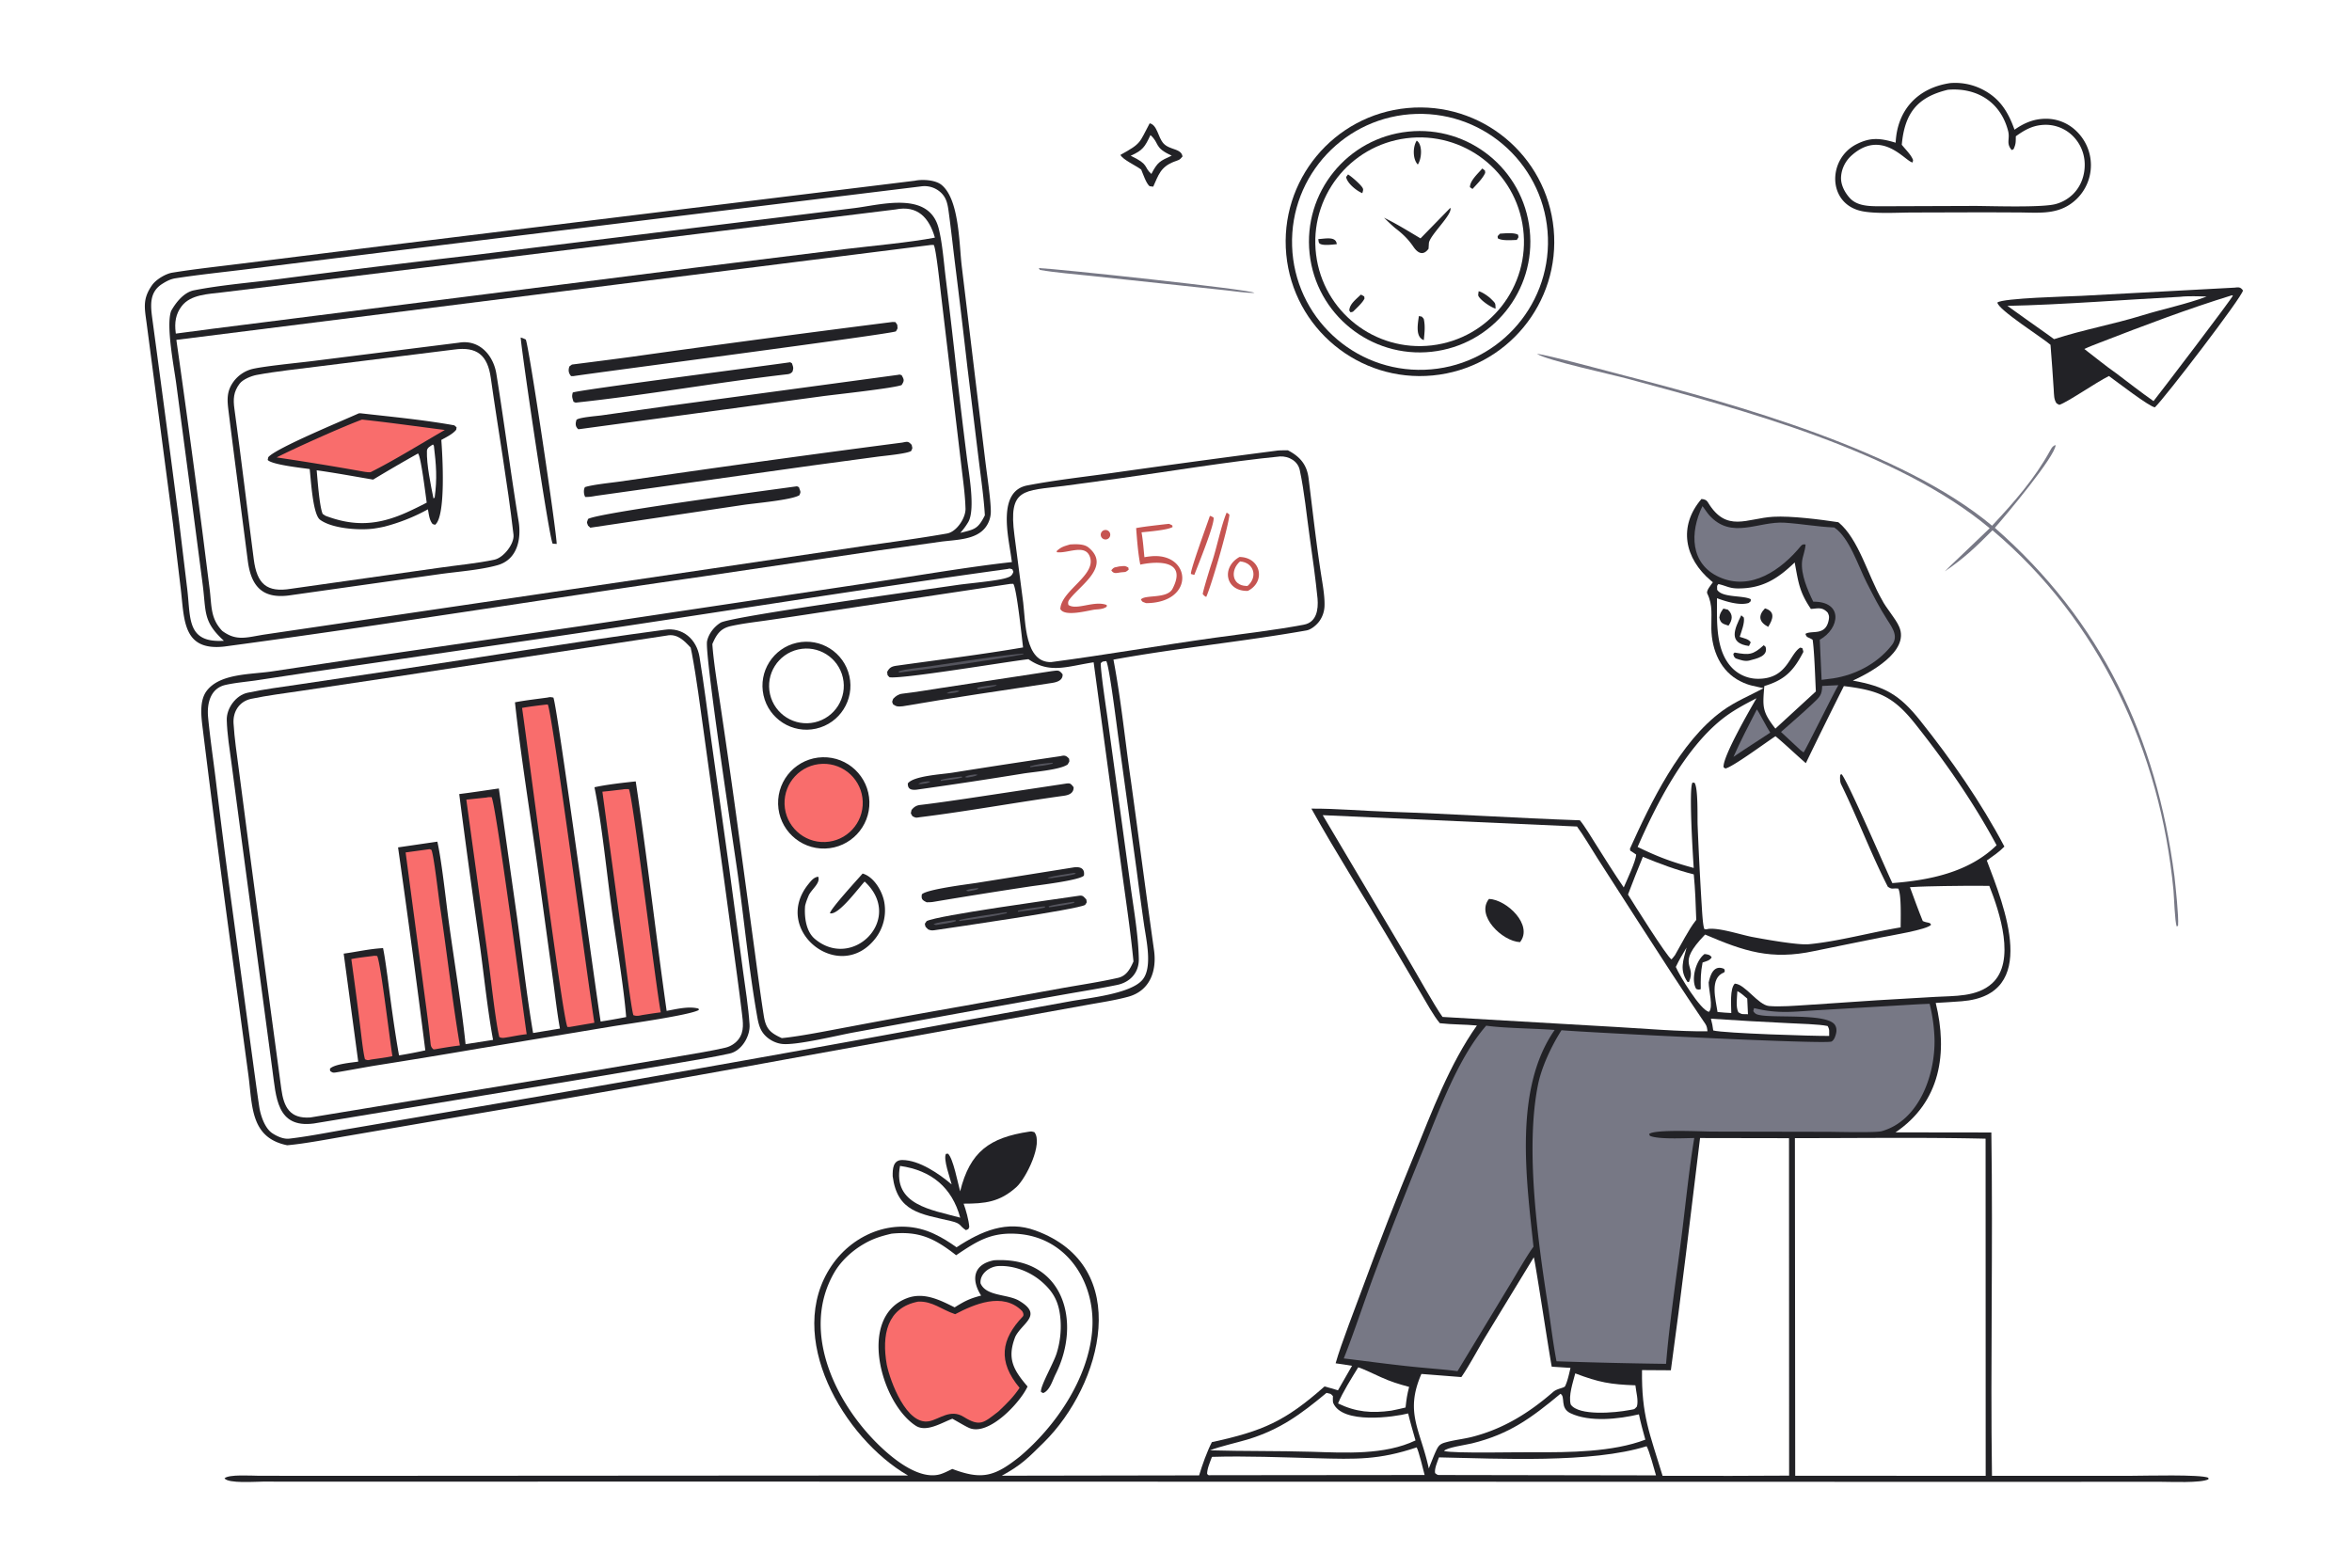 <svg xmlns="http://www.w3.org/2000/svg" width="1536" height="1024" preserveAspectRatio="none" style="display:block" viewBox="0 0 2048 1365"><path fill="#FFF" d="M0 0h2048v1365H0V0z"/><path fill="#222226" d="M1481.53 434.48c2.58.204 4.33.754 5.73 3.054 16.1 26.603 33.73 13.722 56.91 12.42 15.58-.875 40.72 2.359 56.58 4.74 17.7 14.434 25.95 46.98 37.85 67.339 3.79 7.642 11.85 16.178 15.14 23.753 9.35 21.569-26.1 40.266-40.37 46.807 27.82 5.021 40.62 12.301 58.4 34.528 27.13 33.921 53.24 71.482 73.55 109.983-4.59 4.781-9.91 8.292-15.29 12.135 15.09 39.852 46.71 117.024-21.77 122.551-7.53.608-15.18 1.012-22.72 1.452 10.61 43.481 4.27 86.132-35.02 112.71l83.45.107c1.51 99.241-.89 199.421.55 298.941l122.16-.02c11.13 0 59.48-1.36 66.23 1.71l.13 1.28c-6.38 3.51-33.43 2.21-42.56 2.22l-69.12.03h-211.67l-1018.527-.19-279.616.06-72.591-.04c-6.541 0-30.14 1.84-33.467-2.86 3.658-3.64 23.627-2.24 29.498-2.24l54.256.08 511.378-.32c-55.935-32.32-108.192-121.2-66.518-182.66 19.598-28.91 56.854-43.1 89.367-27.68 7.616 3.61 12.622 6.86 19.461 11.65 21.885-14.34 43.833-23.65 68.575-14.66 85.921 31.2 58.198 134.42 7.369 184.6-14.091 13.91-19.87 19.87-36.582 28.94l171.837-.29c2.68-8.97 6.85-20.66 11.11-28.94 44.49-9.66 63.78-18.13 98.07-48.47 3.57.81 8.13 2.29 11.72 3.36l12.25-21.35c-4.52-.83-9.69-1.49-14.29-2.18 4.74-16.9 17.5-49.24 23.91-66.85 14.08-38.4 28.9-76.51 44.45-114.33 15.49-38.055 30.98-79.473 54.66-112.938-10.73-1.028-21.2-.731-32.25-1.994-5.33-6.192-12.32-18.982-16.67-26.331l-27.69-47.011c-21.72-36.915-47.02-76.559-67.5-113.502 20.05-.172 46.78 2.065 67.31 2.726 55.42 1.787 111.08 5.551 166.47 7.434 3.75 4.32 10.58 15.642 13.84 20.803 8.09 12.772 15.79 25.17 24.36 37.652 2.49-5.751 10.66-23.168 10.8-28.628-1.78-1.269-3.27-2.217-5.13-3.363l-.27-1.745c18.09-40.137 43.6-93.138 80.3-119.897 11.35-8.273 23.79-13.262 36.06-19.84-7.89-1.892-12.7-2.192-20-5.938-17.53-8.637-25.11-27.227-25.49-45.847-.23-11.372 1.54-20.286-3.54-30.653-1.19-2.412 3.26-7.48 4.87-9.786l-1.72-1.433c-22.97-19.343-28.64-47.28-8.23-71.079z"/><path fill="#777885" d="m1670.38 874.419 9.83-.422a144.28 144.28 0 0 1 4.26 30.597c.74 31.286-13.4 71.08-45.93 80.325-5.37 1.524-40.04.559-47.61.549l-100.48-.198c-8.38-.03-50.35-2.184-54.49 2.193l.69 1.483c6.83 3.259 29.82 2.033 38.62 1.939-4.24 25.115-7.48 57.075-10.72 82.915-4.51 36.07-10.96 77.91-13.83 113.72a4597.2 4597.2 0 0 1-95.4-2.24c-2.76-14.49-4.76-30.35-6.87-45.04-9.03-57.11-20.66-138.98-9.28-195.555 3.18-15.843 11.83-34.03 20.5-47.658 21.72 1.924 230.31 12.471 235.14 9.837 2.31-1.261 3.37-4.668 3.95-7.064.61-2.522.43-5.263-1.06-7.465-6.93-10.266-52.63-5.68-65.86-8.588-2.72-.599-3.67-1.088-5.18-3.385l.7-2.595c21.48 5.345 35.15 2.927 56.79 1.752l86.23-5.1z"/><path fill="#FFF" d="M1562.91 990.97c54.61.09 111.66-.773 166.04.497l.08 293.563-165.85-.1-.27-293.96zm42.64-393.578c29.63 3.603 42.84 8.657 61.88 32.6 26.24 32.98 51.18 68.74 71.09 105.964-24.12 23.639-58.63 30.513-90.77 32.962-6.14-12.921-38.44-88.052-44.15-94.804l-1.16.446c-.39 2.23-.33 6.193.67 8.237 14.29 29.106 25.99 60.567 40.74 89.32 4.07 2.588 3.33 1.075 9.1 1.593 2.8 5.372 2.03 26.48 2.04 33.756-25.78 4.324-54.65 12.283-80.06 14.688-9.64.913-39.85-4.556-49.75-6.447-10.12-2.039-28.59-8.154-37.87-6.854-1.67.234-.34.519-3.19.126-1.46-2.761-2.09-16.925-2.39-21.253a3111.456 3111.456 0 0 1-3.54-69.629c-.24-7.049.54-31.877-2.67-36.516l-1.74-.176c-3.44 4.299.36 64.747 1.03 74.328-19.09-5.172-31.26-9.689-48.85-18.286 16.18-37.094 40.62-84.716 72.8-110.704 9.64-7.784 19.73-13.102 30.69-18.756-5.78 10.018-29.66 51.236-28.65 60.065l1.53 1.105c6.58-1.354 35.46-22.808 43.68-28.129 8.82 7.318 17.56 15.825 26.43 23.453a4640.697 4640.697 0 0 1 33.11-67.089zM776.293 1074.18c24.273-2.48 37.653 4.23 56.263 18.76 17.775-11.94 29.745-19.89 52.167-18.68 44.843 2.42 70.316 43.51 66.148 85.92-4.038 41.09-31.614 81.55-62.524 107.76-22.127 17.73-33.192 20.89-59.126 11.09-3.54 1.69-7.981 4.07-11.714 4.92-16.714 3.81-36.381-11.21-47.634-21.39-40.586-36.72-73.986-102.03-43.347-154.68 5.881-10.11 15.675-19.02 25.745-24.79 7.99-4.66 15.147-6.84 24.022-8.91z"/><path fill="#222226" d="M865.472 1097.34c60.269-3.71 76.841 53.21 53.693 99.2-2.694 5.35-5.004 14.09-10.783 16.43l-1.886-.92c-1.141-4.42 10.862-25.02 13.539-33.62a78.282 78.282 0 0 0 3.438-28.92c-1.079-14.7-5.324-24-16.608-33.72-10.159-8.68-23.945-14.05-37.373-13.44-7.793.36-16.475 6.65-15.677 15.08 4.827 11.41 23.57 9.23 33.468 15.07 20.816 12.27 3.768 18.92-2.665 30.34l-.504.92c-7.542 19.2-1.628 29.1 10.634 43.47-6.274 13.85-33.591 43.25-50.673 36.16-3.414-1.42-11.025-6.07-14.789-8.09-9.111 3.36-22.586 12.11-31.87 6.11-30.384-19.64-50.93-94.65-7.72-111.06 14.742-5.6 28.721 1.56 41.561 7.98 8.875-5.51 12.986-7.65 23.07-10.27-8.898-13.91-6.913-27.18 11.145-30.72z"/><path fill="#F96D6C" d="M831.714 1144.28c16.248-8.51 41.526-19.73 58.301-2.75.915 1.24 1.76 3.56.572 4.8-19.005 19.86-21.9 39.22-2.775 62.08-5.498 8.18-11.354 13.88-18.395 20.54-12.939 9.96-15.987 13.64-30.346 4.7-11.504-7.15-21.051 2.05-29.933 3.81-19.789 3.92-34.089-34.91-36.999-49.29-4.45-25.46-.043-49.67 27.498-54.86 12.627-.38 19.881 6.91 32.077 10.97z"/><path fill="#FFF" d="m1151.75 709.776 221.43 9.881c5.33 7.079 13.05 20.189 18.03 27.987l34.5 53.694c19.52 30.3 39.05 60.569 59.33 90.366 1.24 1.815 1.55 4.138 1.72 6.275-24.05.286-54.43-2.361-78.76-3.729l-151.92-8.791c-6.8-9.317-24.06-40.398-30.69-51.474l-73.64-124.209z"/><path fill="#222226" d="M1296.55 782.685c15.58.694 38.67 22.834 27.01 37.645-15.6-.708-38.71-23.378-27.01-37.645z"/><path fill="#FFF" d="m1480.33 990.899 77.45.135.1 293.806-50.38.2-59.81-.04c-11.29-37.27-18.42-52.51-17.9-92.04l25.11.16c9.16-66.5 17.34-135.53 25.43-202.221z"/><path fill="#777885" d="M1294.11 893.045c14.57 2.225 42.86 2.412 59.62 3.751-35.74 51.087-24.67 130.024-18.44 188.734-5.29 6.98-15.49 24.85-20.47 33l-45.71 75.36c-10.01-1.36-22.14-2.22-32.35-3.22-21.79-2.03-44.85-5.22-66.67-7.88 8.69-21.78 17.64-49.18 26.02-71.82a3837.04 3837.04 0 0 1 43.13-109.99c14.15-34.87 30.46-79.918 54.87-107.935z"/><path fill="#FFF" d="M1693.76 771.486c12.81-.231 25.62-.285 38.43-.162 8.95 22.692 23.4 65.952 2.36 84.96-13.12 11.857-32.65 10.75-49.3 11.711l-50.85 2.964-61.55 4.128c-9.66.605-23 1.71-32.46.866-9.55-.852-20.84-19.116-29.81-19.496-4.47 4.332-3.09 19.159-3.06 25.594-3.39-.052-8.46-.607-11.98-.895-1.59-11.058-7.19-29.553 5.78-34.491.84-1.859.73-.877-.03-3.053-9-3.972-12.14 5.304-13.47 11.877.01 6.679 4.23 21.499.29 25.517-7.33-1.15-25.81-31.645-28.9-39.088 2.93-6.218 5.87-11.036 9.38-16.886-2.81 11.185-6.5 19.419.89 30.076l1.18-.08c7.11-15.705-12.23-14.153 14.05-41.302 34.2 14.628 57.31 22.42 95.03 14.37 18.97-4.035 38.3-7.697 57.25-11.645 7.79-1.62 41.56-7.016 44.47-11.262-.95-2.443-2.81-1.259-7.22-3.217-3.88-9.482-7.58-19.842-11.16-29.486 10.15-.677 20.5-.788 30.68-1z"/><path fill="#222226" d="M1484.21 830.682c2.61.286 4.96.556 6.22 2.945-1.94 2.874-4.5 3.239-7.91 4.427-1.71 8.877-1.68 14.372-1.59 23.211-2.07.549-1.92.487-3.97-.195-4.78-7.818-.5-24.688 7.25-30.388z"/><path fill="#777885" d="M1482.4 440.707c1.47 1.611 3.79 5.502 5.87 7.822 19.47 21.771 42.76 5.05 65.84 6.598 15.02 1.007 27.63 3.428 43.06 4.164 13.2 8.722 21.01 33.903 28.23 47.977 5.72 11.167 11.07 21.742 17.85 32.292 5.09 7.926 10.39 15.218 3.17 23.244-12.33 15.242-31.07 24.894-50.2 27.854l-10.05 1.285-1.61-34.926c17.62-9.822 20.6-33.359-5.68-33.142-4.79-9.862-10.82-23.513-9.75-34.909.41-4.295 2.62-8.946 3.08-14.807-1.6-.429-2.92-.185-4.06 1.215-16.85 20.559-43.5 39.755-71.41 26.969-25.01-11.454-25.48-38.682-14.34-61.636z"/><path fill="#FFF" d="M1335.54 1094.75c.94 1.4 13.8 86.31 15.64 95.22l16.33 1.07c-1.2 4.98-2.5 11.39-4.68 15.89-.8 1.66-6.89 1.97-10.37 5-20.8 18.08-42.99 31.97-69.85 38.97-8.39 2.19-16.38 2.82-24.51 5.17-5.14 1.49-6.09 3.82-8.21 8.36-1.97 4.45-3.92 9.61-5.77 14.17-7.34-33.9-21.16-48.49-6.44-82.29l34.77 2.72c5.99-8.38 15.17-25.48 21.07-35.29l42.02-68.99zm227.19-605.029c3.27 17.61 4 25.514 14.09 40.48 6.07-.359 9.8-1.943 14.63 3.203 1.25 2.539 1.41 3.595.93 6.266-2.63 14.607-15.17 8.741-20.29 12.283 1.28 3.68 1.77 2.223 6.27 5.113 1.53 10.316 2.2 33.572 2.8 44.971l-35.24 32.372c-11.67-14.972-11.13-18.908-9.64-37.073.54-.16 1.09-.325 1.63-.496 17.18-5.431 24.46-13.934 32.36-29.212-.08-.897-.58-2.311-.85-3.232l-1.87-.525c-9.54 5.779-11.08 26.956-36.29 27.155a31.516 31.516 0 0 1-22.46-8.888c-15.46-15.298-13.62-40.98-13.75-61.266 7.73 2.806 19.51 6.625 27.67 4.126 2.08-1.948 1.65-.822 1.77-3.28-6.97-3.592-24.87-1.05-29.3-8.256.09-3.233-.49-3.132 1.16-4.921 6.96 1.588 9.38 3.724 16.58 3.803 21.44.235 34.99-8.338 49.8-22.623z"/><path fill="#222226" d="m1535.78 561.779 1.6 1.453c2.51 8.238-7.99 10.244-14.03 11.867-3.95 1.061-8.27-.565-12.05-1.854-1.69-1.744-1.61-1.586-2-3.977l1.14-1.075c12.68 2.214 15.79 2.193 25.34-6.414zm-19.58-26.036 2.23 1.953c.91 4.636-2.08 12.046-3.57 16.798 3.81 1.32 7.93 1.923 9.58 4.837l-1.51 3.147c-18.18-2.426-12.81-14.469-6.73-26.735zm20.66-6.031c9.43 2.799 6.78 9.704 2.8 16.091-7.97-4.12-9.07-9.688-2.8-16.091zm-36.22.174 3.91.957c4.64 4.254 4.06 8.801.56 13.92-4.75-1.636-6.96-1.783-7.99-7.115.62-3.843 1.28-4.525 3.52-7.762z"/><path fill="#FFF" d="M1155.05 1212.8c3.9 1.02 3.24.25 5.59 2.77-.03 1.31-.19 4.9.22 5.91 7.8 18.94 53.23 12.31 65.27 9.22 1.86 7.76 4.25 15.78 6.42 23.49-26.87 12.89-61.31 10.77-90.08 9.89-29.89-.89-59.4-.4-88.84-1.26 7.76-3.18 23.75-6.77 32.35-9.35 28.39-8.54 46.63-22 69.07-40.67zm203.71.79c4.66 2.53-.84 12.33 8.72 16.9 16.76 8 41.98 5.13 59.61.99 1.63 7.73 3.47 14.45 5.58 22.04-28.29 10.85-66.56 11.12-96.46 10.95-12.97-.22-70.55 1.25-78.8-1.08 1.72-2.95 19.1-5.35 24.25-6.61 32.85-8.08 51.83-22.21 77.1-43.19zm71.78-467.549c14.8 6.075 28.79 11.371 44.31 15.273 1.28 12.921 1.72 26.671 2.17 39.646l-.64.811c-5.8 7.23-12.8 21.115-17.85 29.822-.87 1.297-2.04 2.557-3.07 3.756-3.81-1.992-33.85-49.879-37.88-56.463 4.15-11.013 8.47-21.963 12.96-32.845z"/><path fill="#FFF" d="M1433.77 1259.25c2.19 3.4 6.76 20.42 8.2 25.38l-185.22-.32c-4.14-.1-4.56.63-7.14-1.64-.76-3.74 1.97-9.79 3.37-13.72 52.46 1.05 132.88 5.31 180.79-9.7zm-200.2.99c1.79 3.24 5.73 19.47 6.92 24.06l-186.24.18c-2.36.03-1.35.39-3.15-1.06-.12-4.41 2.6-10.56 4.21-14.91 29.53-.92 61.37.43 91 1.19 34.44.9 54.37 1.6 87.26-9.46zm-50.9-69.7c3.64.97 15.71 6.77 19.82 8.62 9.06 4.06 14.88 5.8 24.5 8.42-1.85 7.15-2.3 10.71-3.11 17.95-3.81 1.02-8.52 1.91-12.46 2.75-17.2 2.35-30.71 1.24-46.32-6.29 3.81-9.49 12.2-22.73 17.57-31.45zm188.97 5.28c20.57 7.85 30.63 9.62 52.38 10.39.61 5.96 2.82 13.1 1.3 18.5-2.51 3.01-2.59 2.23-7.1 3.15-11.35 2.18-43.52 5.28-50.51-4.94-2.12-7.67 1.89-19.09 3.93-27.1zm118.12-308.829c22.57 1.515 45.15 2.811 67.75 3.886 8.36.444 26.79.892 33.9 2.501 1.88 3.257 1.24 4.442 1.34 8.61-11.77.232-91.84-2.274-100.95-4.744-.57-4.159-.94-6.183-2.04-10.253z"/><path fill="#777885" d="m1586.65 597.266 14.08-.67c-3.83 6.312-29.18 57.796-30.24 58.517l-2.51-1.78-17.18-16.022c8.89-7.891 18.41-15.992 27-24.095 6.74-6.364 8.69-7.831 8.85-15.95zm-56.88 20.425c1.32 1.281 9 16.367 11.68 20.227l-22.85 14.926-9.18 6.168c6.2-14.029 13.36-27.665 20.35-41.321z"/><path fill="#FFF" d="M1512.81 863c3.21 1.59 5.85 4.148 8.6 6.498l.63 13.586c-4.32-.183-5.12.481-8.37-1.696-2.4-4.654-1.13-12.606-.86-18.388z"/><path fill="#222226" d="M1111.72 392.401c2.03-.354 7.35-.299 9.67-.34 10.39 5.406 16.53 12.279 18.04 24.276 3.54 28.158 6.58 56.3 10.99 84.366 1.29 8.216 3.21 18.805 2.9 26.886a24.12 24.12 0 0 1-4.25 12.951c-2.44 3.539-7.29 7.649-11.48 8.389-55.49 9.798-112.65 15.297-168.054 25.415 6.646 34.659 10.219 71.559 15.363 106.625 6.752 48.874 13.079 97.468 19.961 146.359 2.51 17.792-3.29 35.338-22.576 40.582-11.767 3.199-24.687 5.038-36.728 7.264l-67.985 12.259-194.699 35.219a20664.88 20664.88 0 0 1-282.508 49.601l-96.557 16.567c-15.654 2.633-38.339 7.053-53.755 8.366-32.199-6.596-30.156-34.25-33.802-61.396l-8.742-64.564a15938.723 15938.723 0 0 1-31.32-239.514c-1.119-9.478-2.372-22.22 3.894-30.323 11.62-15.027 37.729-14.029 56.388-16.745l69.117-10.386 202.823-29.516 253.047-37.922c38.082-5.684 81.759-13.263 119.676-17.419a134.976 134.976 0 0 1-.732-4.902c-2.498-17.882-11.988-56.792 14.038-61.815 23.566-4.55 49.022-7.404 72.901-10.715 48.09-6.815 96.21-13.338 144.38-19.568z"/><path fill="#FFF" d="M877.554 495.403c1.809-.577 2.066-.233 3.964.32l.886 2.144c-1.233 3.465-2.555 4.204-6.197 5.37-8.235 2.636-32.923 4.676-42.856 6.14-28.172 4.152-197.107 27.42-205.91 32.816-5.605 3.436-10.398 9.608-11.763 16.091-2.328 11.066 23.648 180.783 26.757 203.175 5.658 40.751 9.626 82.287 16.73 122.765.935 5.324 1.899 10.661 5.17 15.128 3.851 5.258 10.441 8.977 16.903 9.644 12.448 1.283 47.803-7.415 61.787-9.991l110.994-20.229 75.851-13.463c14.245-2.483 28.54-4.777 42.681-7.687 11.397-2.275 19.321-10.642 19.07-22.801-.441-21.311-4.688-44.653-7.554-65.908l-19.521-142.432c-1.076-7.899-6.411-42.897-6.02-49.062 1.891-1.824 1.565-1.263 4.689-1.818 2.527 2.668 9.475 58.607 10.498 65.954l16.069 116.583a3315.75 3315.75 0 0 0 6.287 46.255c2.009 14.011 7.701 37.763-1.173 48.604-10.143 12.388-47.369 15.985-62.671 18.774l-93.298 16.948a30770.483 30770.483 0 0 1-405.583 72.052l-127.283 21.78c-17.787 2.96-36.22 6.78-54.101 8.864-5.069.59-10.597-1.933-14.755-4.649-6.615-4.319-10.353-15.581-11.479-23.169-2.619-17.651-4.968-35.578-7.398-53.304l-15.926-118.134a7151.23 7151.23 0 0 1-14.63-114.019c-2.198-17.89-4.849-35.491-6.572-53.637-1.095-11.536 1.704-25.083 15.102-28.13 8.252-1.878 18.121-2.717 26.616-3.944l47.269-7.148 177.497-25.853c143.101-20.551 286.863-44.309 429.87-64.029z"/><path fill="#222226" d="M578.555 548.365c15.97-2.48 28.099 8.292 30.582 23.775 3.793 23.656 6.848 47.407 10.049 71.152l15.89 113.435 11.791 87.904c2.115 15.651 4.753 31.69 5.812 47.372.687 10.181-6.847 23.042-17.356 25.332-13.567 2.956-27.282 5.209-40.955 7.563l-79.37 13.379-241.866 39.974c-32.484 4.241-32.676-23.407-35.994-47.008l-27.611-206.57-8.023-60.602c-1.661-12.464-3.698-24.545-4.051-37.162-.286-10.224 7.943-21.528 18.036-23.704 14.544-3.134 29.81-5.036 44.595-7.239l82.566-12.286c77.914-11.596 158.006-24.908 235.905-35.315z"/><path fill="#FFF" d="M580.682 553.376c9.078-1.853 15.153 4.513 20.698 10.501.368 1.603.71 3.211 1.024 4.825 4.265 22.525 7.239 46.729 10.478 69.457l17.936 130.009 11.031 81.443c1.427 10.801 2.89 21.629 4.17 32.43.929 7.833 2.245 15.915-2.815 22.71-2.711 3.64-7.088 6.433-11.509 7.459-12.741 2.955-25.802 5.001-38.698 7.236l-76.514 12.914-246.247 40.623c-17.862 1.269-23.13-9.037-25.276-24.817-9.505-69.898-18.837-139.829-28.048-209.767l-8.992-68.719c-1.735-13.261-3.749-26.534-4.564-39.885-.626-10.258 5.057-19.175 15.445-21.343 14.16-2.956 28.713-4.739 43.056-6.889l82.082-12.286 236.743-35.901z"/><path fill="#222226" d="M476.651 607.382c2.603-.562 2.634-.431 5.154-.011 2.926 3.582 36.582 253.573 41.199 282.084a487.021 487.021 0 0 0 22.22-3.9c-1.866-24.552-8.413-64.005-11.969-89.339-4.649-33.129-9.043-78.602-15.631-110.737 9.966-2.266 25.671-4.055 35.937-5.106 9.967 65.97 17.495 133.475 26.918 199.818 8.664-1.592 19.226-4.273 27.709-2.008l.389 1.15c-6.555 4.408-63.553 12.4-74.749 14.237l-117.317 19.469a6620.996 6620.996 0 0 1-89.19 14.672c-11.461 1.878-23.038 4.145-34.508 6.01-3.106.505-3.219.207-5.373-1.208l-.138-1.968c3.875-4.047 18.571-5.28 24.621-6.175l-12.657-94.039c11.705-1.595 22.187-4.144 34.277-4.791 1.637 8.072 2.702 16.527 3.87 24.698 2.878 22.169 6.104 46.813 10.046 68.695 7.669-1.24 15.3-2.699 22.885-4.375a11583.147 11583.147 0 0 0-23.735-176.729l34.22-5c3.876 17.163 7.432 51.342 9.988 70.016 4.722 34.493 10.969 71.934 14.58 106.345l23.952-3.751c-4.722-25.266-7.865-55.763-11.381-81.558a8339.777 8339.777 0 0 1-18.094-132.482c11.356-1.406 23.128-3.253 34.495-4.869l15.922 112.77c4.431 32.573 8.425 68.004 13.902 100.141l23.38-3.869c-2.516-13.584-4.25-29.512-6.205-43.409l-12.699-92.792c-6.399-47.141-15.262-101.099-20.263-147.853 8.422-1.678 19.562-2.925 28.245-4.136z"/><path fill="#F96D6C" d="m475.649 613.463 1.308-.018c3.761 5.509 35.045 242.701 40.594 277.069l-21.417 3.665-2.017.014c-4.144-6.015-34.687-245.307-39.523-277.807 7.078-1.272 13.927-2.058 21.055-2.923zm-52.112 80.961c1.768-.43 2.642-.332 4.452-.379 3.647 4.085 28.064 189.745 30.625 206.455-4.848.453-10.891 1.667-15.801 2.527-3.354.467-5.467 1.272-8.039-.097-3.371-13.842-7.262-50.397-9.355-65.781l-19.373-140.901 17.491-1.824zm118.564-7.022c1.906-.41 3.508-.313 5.448-.315 3.185 3.519 23.491 172.162 27.82 194.37-5.095.601-10.414 1.485-15.51 2.252-3.265.593-5.274 1.327-8.339.2-1.818-5.379-7.183-48.622-8.29-56.758l-18.697-137.824c5.73-.507 11.816-1.291 17.568-1.925zm-168.388 52.017c.723-.065 1.173.273 1.979.604 2.214 5.353 6.139 40.662 7.482 49.477 6.061 39.795 10.515 81.168 17.271 120.779-7.327.907-13.913 1.992-21.168 3.257l-1.782.168c-1.739-1.471-2.298-2.498-2.564-5.105-1.843-18-4.466-36.116-6.793-54.058L353.187 742.23l20.526-2.811zm-49.204 92.991c1.774-.351 2.14-.161 3.945.003 3.188 6.89 11.059 74.351 13.251 87.211-5.709 1.219-12.614 2.056-18.467 2.919-2.538.564-3.026.877-5.405-.217-1.523-4.761-3.409-22.53-4.175-28.522a3588.277 3588.277 0 0 0-7.744-58.705c5.398-1.196 12.97-1.957 18.595-2.689z"/><path fill="#FFF" d="m879.718 508.402 2.572-.056c3.05 3.811 7.542 47.493 8.545 55.385-36.339 6.243-73.679 10.786-110.2 15.923-4.373.615-6.196 1.738-8.132 5.391.453 3.414-.167 2.28 2.02 4.641 10.623 1.812 103.118-13.698 120.977-15.722 18.576 12.922 33.355 6.313 56.787 2.704l23.606 174.492c3.753 28.043 8.374 57.992 11.074 86.003-2.904 6.493-6.024 12.589-13.528 14.287-15.259 3.453-31.163 5.859-46.573 8.542l-86.599 15.68a7448.707 7448.707 0 0 0-101.009 18.39c-16.506 3.036-42.589 8.34-58.504 9.827-10.223-4.622-13.921-8.172-15.71-19.559-2.939-18.709-5.371-37.478-7.897-56.247l-14.594-107.219a8367.705 8367.705 0 0 0-14.503-101.793c-2.44-16.963-6.688-41.661-7.776-58.269 3.519-8.226 6.923-13.64 16.163-15.67 10.177-2.236 20.309-3.396 30.618-4.857a4038.83 4038.83 0 0 0 46.303-6.9l166.36-24.973z"/><path fill="#222226" d="M716.324 659.343c21.9-.526 40.1 16.762 40.699 38.66.6 21.898-16.627 40.156-38.523 40.829-22 .676-40.364-16.65-40.966-38.653-.603-22.002 16.785-40.307 38.79-40.836z"/><path fill="#F96D6C" d="M716.197 665.068c18.738-.545 34.393 14.153 35.03 32.888.637 18.734-13.985 34.461-32.716 35.19-18.86.733-34.721-14.012-35.362-32.876-.641-18.864 14.181-34.653 33.048-35.202z"/><path fill="#222226" d="M693.875 559.676c20.644-4.602 41.11 8.4 45.716 29.043 4.606 20.642-8.393 41.111-29.035 45.721-20.647 4.61-41.122-8.392-45.729-29.04-4.607-20.648 8.399-41.12 29.048-45.724z"/><path fill="#FFF" d="M694.996 565.504c17.508-3.983 34.931 6.974 38.926 24.479 3.994 17.506-6.951 34.936-24.454 38.942-17.519 4.01-34.969-6.948-38.967-24.469-3.998-17.522 6.971-34.965 24.495-38.952z"/><path fill="#222226" d="M915.824 584.356c5.158-.521 6.306-1.456 9.483 2.839.228 5.139-4.742 6.77-9.196 7.442-43.077 6.493-86.995 12.907-129.885 20.295-3.989.338-5.248.564-8.464-1.5-1.233-2.979-1.147-1.646-.024-4.985 2.15-2.353 4.712-4.063 7.923-4.439 11.426-1.335 22.754-3.246 34.121-5.012l96.042-14.64z"/><path fill="#54545D" d="m866.771 596.384 1.277.138c-1.499 1.635-12.664 2.973-15.84 3.522l-.905-.102-.719-.911c4.047-1.534 11.617-2.108 16.187-2.647zm-33.992 4.987c1.138-.126 1.514.09 2.699.327-2.354 1.533-5.351 1.603-8.238 1.998-1.182.18-1.788.018-3.01-.087 2.648-1.659 5.399-1.756 8.549-2.238z"/><path fill="#222226" d="M936.684 780.349c5.545-.866 5.758-1.18 9.243 2.883.403 3.348.745 1.833-1.096 4.693-6.586 3.945-114.268 19.519-129.072 21.717-3.41.457-4.539.943-7.541-.364-2.68-2.784-2.283-1.606-2.926-4.964l1.591-2.303c9.802-5.042 111.919-18.953 129.801-21.662z"/><path fill="#54545D" d="m874.788 794.443 2.03-.168-.246.881c-11.746 2.862-27.251 5.092-39.326 6.538-1.681.327-.892.447-2.374-.314 2.781-1.648 34.279-6.067 39.916-6.937zm32.979-5.094 2.221-.055-.203.987c-7.956 1.733-13.501 2.44-21.549 3.371l-1.932.263.072-.971c7.544-1.783 13.738-2.567 21.391-3.595zm25.999-4.038 1.324-.128.568.802c-5.131 1.762-14.728 2.936-20.396 3.811l-1.757.201-.394-.839c4.503-1.583 15.505-3.026 20.655-3.847zM829.762 801.3l2.196-.149.477.844c-4.242 1.661-12.635 2.666-17.42 3.411l-2.229-.63c3.104-1.768 12.921-2.851 16.976-3.476z"/><path fill="#222226" d="M934.422 755.329c5.572-.915 10.47.357 9.388 7.078-3.959 4.194-39.698 8.334-47.452 9.524a4948.042 4948.042 0 0 0-83.888 13.377c-1.805.287-3.695.273-5.53.325-3.807-1.82-4.897-2.789-4.233-6.902 4.098-4.446 40.474-8.84 48.146-10.062l83.569-13.34z"/><path fill="#54545D" d="M933.511 760.295c2.502-.284 1.47-.644 3.33.446-4.074 1.579-13.326 2.655-18.026 3.36-2.239.364-4.86 1.14-6.724.152 6.603-1.82 14.569-2.865 21.42-3.958zm-82.738 13.073 1.395.125c-1.045 1.514-6.512 2.069-8.952 2.568l-2.071-.521c1.891-1.583 6.896-1.815 9.628-2.172z"/><path fill="#222226" d="M927.682 682.369c4.249-.716 4.659-.115 7.17 3.082.135 5.098-3.945 6.804-8.524 7.437-41.654 5.754-84.168 13.589-125.829 18.718-3.049.534-3.14.498-5.987-.945-1.743-3.155-1.511-1.734-.819-5.339 1.921-2.535 4.209-4.043 7.398-4.417 13.256-1.557 26.455-3.516 39.664-5.432l86.927-13.104zm-4.045-24.013c3.584-.935 4.881-.319 7.266 2.263.342 3.141.468 1.914-1.222 4.985-6.475 4.719-29.535 6.464-38.653 7.93a4368.812 4368.812 0 0 1-93.04 14.068c-4.258.385-7.718-.232-7.48-5.489 5.088-6.678 29.934-7.858 39.242-9.391a7266.583 7266.583 0 0 1 93.887-14.366z"/><path fill="#54545D" d="m913.758 664.33 2.635-.207.406.709c-5.715 1.659-10.716 2.07-16.571 2.735l-3.009.538-.241-.867c6.63-1.934 10.032-2.219 16.78-2.908zm-78.004 11.977 1.746-.123.382.783c-5.376 1.521-11.089 2.004-16.652 2.658l-1.815.374-.336-.921c6.104-1.637 10.463-2.058 16.675-2.771zm13.01-2.005c.621-.047 1.877.206 2.56.309-2.721 1.652-5.792 1.865-8.995 2.408-.739.039-1.45-.258-2.233-.472 2.784-1.64 5.436-1.746 8.668-2.245zm-40.994 6.027c.595-.06 1.786.174 2.444.269-2.558 1.584-4.965 1.63-7.986 2.065-1.159.176-1.547.021-2.743-.105 2.789-1.727 5.024-1.755 8.285-2.229z"/><path fill="#222226" d="M751.126 760.606c10.043 2.867 17.525 15.903 19 25.762a40.014 40.014 0 0 1-7.736 30.554c-31.167 40.526-90.889-6.853-58.56-47.009 2.34-2.907 4.81-6.163 8.645-6.537 2.121 5.794-6.22 11.134-8.485 16.719-1.379 3.401-2.045 4.982-2.947 8.589-.806 9.609.731 22.324 8.492 28.842 33.118 27.814 78.209-17.757 43.344-49.958-5.792 6.258-22.946 29.694-30.178 27.61.214-3.649 24.647-30.196 28.425-34.572z"/><path fill="#FFF" d="M1114.56 397.432c7.61-.364 15.51 3.972 17.19 11.811 4.12 19.214 5.91 39.033 8.68 58.523 2.52 17.72 5.04 35.667 6.83 53.465.78 9.554-.81 20.587-11.96 22.697-25.52 4.829-51.52 7.723-77.26 11.315-47.6 6.642-95.156 14.981-142.778 21.25-23.002.523-22.289-35.306-24.317-51.916l-7.61-58.401c-5.513-41.671 7.889-38.54 43.492-43.151l47.792-6.502c43.701-6.055 96.551-14.866 139.941-19.091z"/><path fill="#C65451" d="M1014.85 456.414c3.97-.332 2.41-.627 5.94 1.051l.23 1.405c-4.15 2.698-21.523 4.035-27.035 4.642 1.232 6.582 1.835 14.873 2.51 21.653a65.905 65.905 0 0 1 5.245-.742c35.67-3.902 39.57 40.601-3.891 40.746-3.24-1.42-2.852-.664-4.409-3.162 3.422-4.497 22.83-.286 27.56-9.396 13.27-25.543-14.17-23.974-28.089-20.987-1.973-9.767-2.855-21.899-3.616-31.812 7.549-1.436 17.735-2.436 25.555-3.398zm64.46 28.545c18.66.313 23.11 21.618 7.22 29.549-19.74.416-23.21-20.684-7.22-29.549z"/><path fill="#FFF" d="M1079.8 488.821c12.41 1.083 15.46 13.78 6.46 21.392l-1.05-.022c-12.58-.348-14.23-13.747-5.41-21.37z"/><path fill="#C65451" d="M931.777 474.054c5.157-.293 12.094-.623 16.125 2.714 19.42 16.077-6.732 32.474-16.186 44.547-1.781 2.275-1.864 3.089-1.393 5.431 7.325 4.892 22.369-4.176 33.359.026l.024 1.472c-3.301 2.281-6.643 2.153-10.748 2.569-7.169 1.159-26.036 6.31-29.676-.508.629-16.382 32.638-29.91 25.402-46.32-4.602-10.438-19.784-1.7-28.591-3.211l.218-1.189c4.112-3.558 6.212-3.92 11.466-5.531zm136.323-27.705c1.02.68 2.5 1.336 2.4 2.208-1.48 12.582-15.84 61.639-20.18 71.198-1.73-.91-1.7-1.036-3.05-2.483.39-3.362 6.56-23.352 8.01-27.66 4.02-11.901 8.17-32.479 12.82-43.263zm-14.6 2.827c1.85.488 1.53.506 3.23 1.531 1.13 5.415-13.49 41.266-16.76 49.849l-2.92-.772c-1.08-2.444 14.43-44.405 16.45-50.608zm-78.908 43.999c4.39-.244 4.423-.94 7.921 1.003l.266 1.867c-3.158 2.578-2.528 1.819-7.15 2.357-3.424.547-6.076 1.424-7.959-1.869 2.676-3.036 2.324-2.196 6.922-3.358zm-12.724-31.66a4.14 4.14 0 1 1 1.355 8.167 4.14 4.14 0 0 1-1.355-8.167z"/><path fill="#54545D" d="m886.771 569.401 4.31-.338-.124.714c-31.85 5.782-75.17 11.746-107.569 15.777l-.839-.121.078-.903c3.752-1.15 7.209-1.797 11.102-2.278 30.954-3.825 62.036-9.716 93.042-12.851z"/><path fill="#222226" d="M796.581 157.368c6.644-1.423 17.887-.716 23.178 3.555 15.534 12.542 15.367 51.274 17.623 70.366l11.606 96.349 9.083 74.679c1.402 11.271 4.599 32.46 4.678 42.664a22.869 22.869 0 0 1-4.293 13.747c-8.362 11.651-26.322 11.111-39.976 13.029l-53.262 7.479-153.795 22.777c-138.506 19.85-277.672 42.367-416.176 60.94-36.331 4.007-34.671-23.363-37.871-50.374l-6.779-56.618-23.032-175.333c-1.781-13.015-3.396-20.61 4.882-32.41 3.366-4.797 11.727-9.855 17.492-10.793 19.233-3.129 39.519-5.304 58.894-7.734l122.44-15.279 465.308-57.044z"/><path fill="#FFF" d="M809.557 213.432c.809-.186 2.542-.146 3.456-.162 1.991 2.22 5.737 37.975 6.384 43.226l10.837 91.293 7.099 59.854c1.344 11.386 3.009 23.111 3.352 34.524.672 8.242-7.513 20.862-16.072 22.364-24.378 4.278-50.126 7.695-74.622 11.22l-129.227 19.164-389.519 57.444c-16.185 2.419-25 6.401-37.708-3.001-10.475-11.028-9.119-21.712-10.987-36.396l-6.422-50.829a12852.148 12852.148 0 0 0-22.557-166.199l655.986-82.502z"/><path fill="#222226" d="M399.577 298.386c17.771-3.06 30.166 10.933 32.684 27.447 6.905 42.73 12.32 85.326 19.316 128.072 2.474 15.118-.906 33.299-18.362 38.205-15.35 4.314-35.255 5.631-51.431 7.95l-130.539 18.456c-23.134 2.873-32.715-8.483-35.492-30.35-5.535-42.92-11.234-85.836-16.587-128.779-1.331-10.682-2.335-18.514 4.587-27.642a29.289 29.289 0 0 1 14.611-10.101c8.465-2.527 42.331-5.824 53.225-7.202l127.988-16.056z"/><path fill="#FFF" d="M395.467 304.357c19.752-2.755 29.099 4.779 31.897 24.694 6.367 45.317 14.511 91.042 19.767 136.491.909 7.865-8.637 20.073-16.577 21.764-15.59 3.319-32.205 4.762-48.231 7.085L253.35 512.654c-21.105 3.481-29.591-4.284-32.359-25.479-5.736-43.683-10.837-87.448-16.865-131.095-1.183-8.568-.868-14.86 4.531-22.035 2.834-3.767 10.27-6.738 14.843-7.587 17.277-3.209 36.361-5.159 53.698-7.384l118.269-14.717z"/><path fill="#222226" d="m312.388 359.916 1.331-.091c27.009 3.059 55.219 5.721 81.922 10.528l1.937 1.723-.34 2.111c-2.927 3.725-8.677 6.457-12.961 8.866.945 12.133 4.279 66.624-5.46 73.891l-2.082-.645c-2.902-3.396-3.27-8.309-4.127-12.837a161.856 161.856 0 0 1-38.096 15.128c-2.89.641-5.804 1.176-8.733 1.603-12.564 1.756-36.601.176-47.147-7.691-6.272-4.679-7.871-34.591-8.97-44.072-6.749-1.009-32.76-3.765-36.571-7.928l.505-2.404c6.3-7.749 65.161-31.979 78.792-38.182z"/><path fill="#FFF" d="M363.97 394.854c2.544 1.922 6.808 37.683 7.589 42.794a337.926 337.926 0 0 1-17.356 8.476c-24.886 11.151-45.576 12.553-70.857 2.941l-2.376-1.591c-2.836-6.511-4.441-29.612-5.219-38.003 16.184 2.285 32.96 5.371 49.137 8.128a1376.571 1376.571 0 0 1 39.082-22.745z"/><path fill="#F96D6C" d="M315.256 365.329c23.543 2.502 48.462 6.062 72.083 9.056-19.467 11.164-43.938 26.374-64.355 36.603-1.031.516-4.994-.096-6.235-.307a2532.19 2532.19 0 0 0-75.832-12.403c15.702-8.048 57.89-26.936 74.339-32.949z"/><path fill="#FFF" d="m376.972 387.02.826 1.055c2.005 16.514 2.975 28.533.686 45.221l-1.044.645c-2.334-11.553-6.089-29.59-5.693-41.323.096-2.836 2.862-4.002 5.225-5.598z"/><path fill="#222226" d="M781.804 326.413c1.991-.377 1.197-.336 3.267.237 2.313 4.033 2.423 4.848.02 8.61-6.744 2.786-58.222 8.287-68.853 9.73l-211.002 28.578-1.67.186c-2.868-2.512-2.536-5.158-1.547-8.289 2.705-2.125 17.535-3.195 21.86-3.806l57.676-8.173 200.249-27.073zm-5.261-45.988c.799-.162 2.357.007 3.173.051l1.602 2.363c.229 3.924.61 2.465-1.187 5.666-3.556 2.285-259.822 35.718-280.861 38.985l-1.982.014c-2.303-2.645-2.619-5.325-1.448-8.503l2.164-1.579c15.145-1.922 37.394-4.778 51.992-6.752a16517.656 16517.656 0 0 1 226.547-30.245zm9.082 104.932c4.554-.882 5.228-1.306 8.216 2.007.696 3.482.905 2.139-.401 5.259-3.108 2.379-23.187 4.224-28.969 4.977l-56.987 7.672-188.353 26.433c-3.702.639-5.693 1.06-9.532.994-1.337-2.048-1.648-6.498-.218-8.588 6.957-2.147 21.496-3.613 29.342-4.692l48.983-7.035a15466.281 15466.281 0 0 1 197.919-27.027zm-97.549-69.949 1.501.89c1.202 3.574 1.534 3.901.477 7.314-1.449 1.583-2.423 2.019-4.593 2.27-61.241 7.081-123.041 18.206-184.229 24.696l-1.836-.723c-1.095-3.63-1.649-4.468-.661-8.052 2.81-1.982 165.555-22.931 189.341-26.395zm5.864 108.011 1.732.755c1.295 4.216 1.906 3.637.396 7.018-6.956 4.262-38.979 6.954-48.722 8.441L514.02 459.477l-2.028-1.855c-1.169-3.504-1.128-1.997.037-5.714 8.052-5.334 158.937-25.301 181.911-28.489zM453.369 293.913c1.773.398 2.834.969 4.461 1.716 2.928 6.69 26.797 167.26 26.901 177.983l-3.461-.23c-2.902-3.343-26.548-163.087-27.901-179.469z"/><path fill="#FFF" d="M779.673 182.393c19.358-3.917 29.398 7.204 34.374 24.505-21.741 4.195-55.078 7.215-77.759 9.935L606.183 232.93l-421.419 53.36-31.658 4.174-.127-.988c-1.067-8.503-.092-16.103 5.308-23.036 7.825-10.044 23.052-10.379 34.591-11.793 18.164-2.225 36.254-4.39 54.377-6.659L399.39 229.29l380.283-46.897z"/><path fill="#FFF" d="M801.198 162.398a30.715 30.715 0 0 1 2.646-.297 20.86 20.86 0 0 1 15.24 5.407c4.999 4.57 6.021 10.026 6.903 16.429 1.965 14.269 3.541 28.644 5.274 42.943a8640.486 8640.486 0 0 1 11.014 92.17l10.037 82.042c1.879 15.244 4.385 32.469 5.247 47.624-6.063 12.03-8.877 12.156-21.419 15.28a58.253 58.253 0 0 0 6.965-9.441c6.412-11.02.414-42.954-1.243-56.412a5630.455 5630.455 0 0 1-8.047-66.929 5727.268 5727.268 0 0 0-10.372-89.475c-1.639-13.405-2.829-29.885-6.066-42.76-8.299-33.003-50.007-20.67-73.277-17.795l-75.54 9.317-255.308 31.505a11511.386 11511.386 0 0 0-172.08 21.196c-23.16 2.896-49.53 5.069-72.339 9.592-8.584 1.703-15.653 10.434-19.824 17.987-4.581 12.784 2.441 48.203 4.468 63.383l13.053 98.529 9.874 75.608c3.25 24.455-.022 32.676 18.564 49.635-32.519 2.029-28.876-19.562-31.864-44.474l-7.284-60.492c-7.514-58.643-15.352-117.288-23.25-175.883-1.552-11.519-2.488-22.787 8.612-29.853 3.617-2.302 6.842-4.035 11.151-4.846 20.688-3.236 41.643-5.349 62.445-7.939l133.515-16.603 452.905-55.448z"/><path fill="#222226" d="M1225.47 94.083c64.26-6.056 121.27 41.099 127.38 105.355 6.11 64.256-41 121.31-105.25 127.473-64.32 6.171-121.46-41.004-127.58-105.336-6.11-64.332 41.11-121.429 105.45-127.492z"/><path fill="#FFF" d="M1233.26 99.188c61.36-1.767 112.59 46.41 114.59 107.757 2.01 61.347-45.97 112.765-107.31 115.006-61.67 2.254-113.44-46.045-115.45-107.728-2.02-61.683 46.48-113.258 108.17-115.035z"/><path fill="#222226" d="M1226.15 114.599c52.86-5.516 100.2 32.782 105.85 85.619 5.65 52.836-32.53 100.279-85.35 106.063-53.01 5.805-100.66-32.54-106.33-85.567-5.67-53.027 32.79-100.58 85.83-106.115z"/><path fill="#FFF" d="M1224.45 120.403c49.98-6.483 95.69 28.958 101.85 78.979 6.17 50.021-29.56 95.503-79.61 101.356-49.62 5.8-94.61-29.542-100.72-79.119-6.12-49.577 28.94-94.79 78.48-101.216z"/><path fill="#222226" d="M1262.89 180.961c2.32 5.596-18.28 24.104-18.68 30.854l-.31 4.781c-4.67 6.423-9.41 3.762-13.08-1.604-4.7-6.877-9.29-11.24-15.83-16.294-3.05-2.474-6.93-6.337-9.87-9.114 10.38 4.947 21.78 12.017 31.8 17.982l25.97-26.605zm-27.4 94.23c3.35.756 2.02-.067 4.21 2.391 1.47 6.262.68 12.153.09 18.543-7.59-2.645-5.19-14.352-4.3-20.934zm70.62-71.742c4.24-.242 12.27-1.152 15.75.98.46 2.829.6 1.672-1.12 4.493-4.37.138-13.05.912-16.55-1.457l-.12-1.854 2.04-2.162zm-18.6 50.149c2.95.509 8.6 4.461 10.79 6.65 4.16 4.152 3.72 3.478 3.98 8.51-4.1-1.273-10.68-5.769-13.54-9.072-2.23-2.577-1.56-2.486-1.23-6.088zM1173.8 151.897c2.93 1.718 10.37 8.21 12.43 11.301 1.25 1.862.54 2.781.03 5.01-4.84-1.925-13.26-8.568-14.11-14.096l1.65-2.215zm116.95-5.209 2.33 1.893.16 1.953c-2.12 4.829-7.37 9.959-11.05 13.994l-2.25-1.546c-.01-5.571 6.83-11.76 10.81-16.294zm-105.84 109.867c1.08.341 2 .997 3 1.589l.23 1.788c-1.67 3.667-6.98 8.426-10.05 11.477l-2.08.554-1.09-1.504c.06-5.595 5.72-9.708 9.99-13.904zm48.72-134.107c5.27 3.59 4.34 15.827.93 20.8-4.53-4.567-4.45-15.509-.93-20.8zm-85.74 85.739c6.2-.302 15.5-2.716 16.09 4.43-3.54.297-11.52 1.432-14.56-.34-1.38-.8-1.14-2.05-1.53-4.09zm550.26-135.841a52.4 52.4 0 0 1 26.97 4.988c15.93 7.715 23.33 19.693 29.02 35.593 8.04-5.658 16.43-9.339 26.44-9.519a37.776 37.776 0 0 1 27.62 10.934 41.113 41.113 0 0 1 .21 58.762c-14.64 14.228-31.52 12.054-50.28 11.884l-29.63-.129-63.73.177c-12.44.049-32.7 1.332-44.41-1.381-29.22-6.768-28.97-45.167-3.98-57.996 12.48-6.411 21.13-5.354 34.26-1.413 1.32-28.597 19.33-47.772 47.51-51.9z"/><path fill="#FFF" d="M1696.18 78.144c25.2-2.082 45.88 10.71 52.37 35.861 1.85 7.178-2.07 10.63 3.16 16.639l1.6-.777c2.1-4.532 1.87-6.241 1.96-11.213 7.62-5.476 14.57-9.451 24.26-9.94a33.576 33.576 0 0 1 24.36 8.708 35.16 35.16 0 0 1 11.37 25.269c.21 9.681-3.09 19.213-9.97 26.139a34.194 34.194 0 0 1-15.37 8.857c-11.77 3.206-55.97 1.702-70.42 1.628l-82.67.284c-9.11-.025-19.71-.122-26.13-7.178-4.44-4.88-7.96-11.611-7.6-18.277.41-7.448 3.98-14.193 9.3-18.903 26.77-23.675 47.13 5.998 53.04 6.184l.36-2.045c-1.64-4.575-6.47-9.066-9.83-13.349 2.48-27.124 13.11-41.424 40.21-47.887z"/><path fill="#222226" d="M1945.72 250.449c3.57-.435 5.19-.632 7.34 2.45-.35 5.261-67.97 93.485-76.66 101.748-4.39-.079-33.84-22.797-40.08-27.251-11.62 5.827-35.48 22.488-43.19 25.122l-2.33-1.279c-2.46-3.216-2.25-7.842-2.53-11.995-.82-13.015-1.76-26.023-2.8-39.023-6.81-6.001-45.93-30.7-46.23-36.82 4.8-3.892 62.12-5.255 73.13-5.801l133.35-7.151z"/><path fill="#FFF" d="m1943.43 257.111.87.22c-.27 1.96-62.12 83.096-69.12 91.928-10.9-7.65-21.83-16.165-32.48-24.229-8.56-5.926-19.31-14.687-27.78-21.171 4.35-2.05 9.37-3.944 13.89-5.697 37.58-14.558 76.12-29.22 114.62-41.051zm-44.94 1.312c6-.787 16.89-.435 22.95-.209-17.46 6.602-37.97 10.79-55.96 16.353-25.09 7.758-52 12.61-76.91 20.744l-7.35-5.333c-11.11-7.741-22.21-15.795-33.26-23.666 46.45-.904 103.34-5.476 150.53-7.889z"/><path fill="#222226" d="M896.145 985.346c2.188-.366 2.409-.142 4.513.42 7.836 9.656-7.094 40.154-15.684 47.884-14.605 13.14-27.441 14.39-45.91 14.39 2.033 5.52 4.528 14.46 4.931 20.25-1.08 2.54-.207 1.57-2.904 2.82-6.166-3.95-3.514-5.7-13.146-7.96-26.296-6.18-46.574-7.76-50.634-38.91-.118-6.35.207-14.23 8.338-14.21 14.856.05 32.289 12.13 43.006 21.26-1.451-5.78-7.466-22.06-4.981-26.61l1.761-.18c4.457 3.82 8.567 25.36 10.605 32.82 8.572-34.64 25.653-46.763 60.105-51.974z"/><path fill="#FFF" d="M783.691 1015.17c27.298 3.83 45.305 18.8 52.417 45.06-24.767-6.85-58.956-10.93-52.417-45.06z"/><path fill="#777885" d="M1338.27 308.115c8.28.578 65.76 16.154 76.4 18.899 98.19 25.34 241.65 65.332 319.93 130.723 19.2-20.575 37.07-40.79 50.64-65.558 1.33-2.431 2.33-4.031 4.69-4.651-.14 9.636-43.67 61.673-52.92 72.046 92.8 81.345 140.64 182.274 156.41 303.581.92 8.65 3.83 34.863 3.14 42.745l-1.15.893c-1.74-4.33-2.31-25.686-2.86-31.547-11.37-121.099-64.67-235.203-157.6-313.516-14.32 14.471-24.87 24.476-41.51 35.771.23-.649 36.05-34.454 39.07-37.551-80.44-67.481-215.2-103.064-315.13-130.114-15.08-4.081-70.06-15.905-79.11-21.721z"/><path fill="#222226" d="M1001.08 107.361c6.63 1.412 7.25 12.222 11.96 17.432 5.45 6.039 15.62 4.273 16.62 11.464-2.66 3.377-3.45 3.022-7.43 4.568-11.82 4.592-13.51 11.748-18.06 21.696l-3.16-.374c-3.019-2.513-5.584-10.415-7.313-14.493-4.673-3.549-16.256-8.744-18.065-12.799 18.546-10.22 16.167-10.246 25.448-27.494z"/><path fill="#FFF" d="M1001.75 117.623c8.31 7.368 2.72 10.825 18.52 17.867-10.55 4.912-12.25 5.548-17.72 15.974-7.162-6.481-1.47-8.027-18.008-15.845 10.618-4.77 12.324-7.659 17.208-17.996z"/><path fill="#777885" d="M904.519 233.396c16.136.682 183.371 18.486 187.871 21.606-5.78.316-18.64-1.519-24.9-2.224l-39.02-4.169-78.425-8.385c-13.616-1.468-31.587-2.884-44.547-5.195l-.979-1.633z"/></svg>